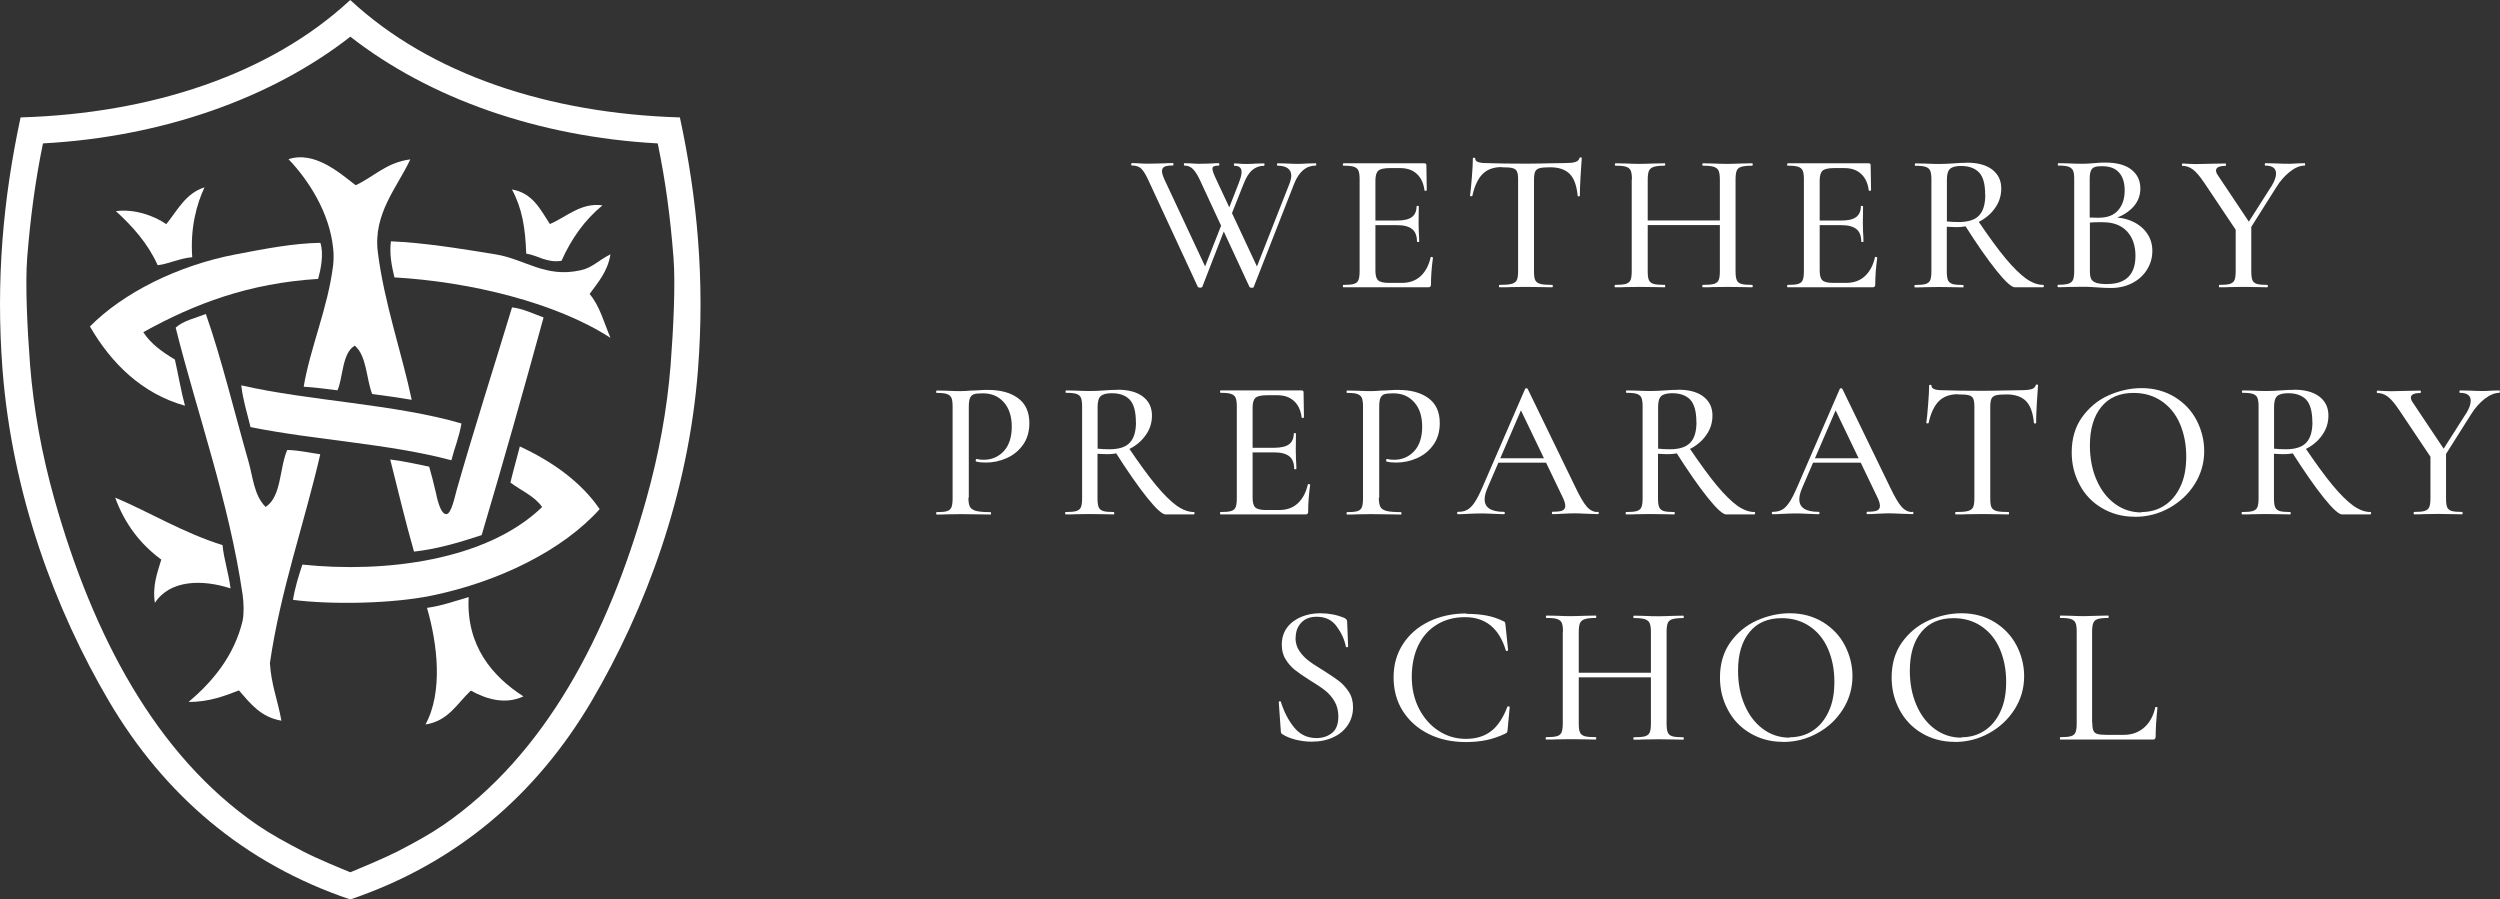 <?xml version="1.0" encoding="UTF-8"?>
<svg id="Layer_1" data-name="Layer 1" xmlns="http://www.w3.org/2000/svg" viewBox="0 0 250.18 90.01">
  <rect x="0" y="0" width="250.18" height="90.01" fill="#333333" stroke="none"/>
  <defs>
    <style>
      .cls-1 {
        fill: #fff;
      }
    </style>
  </defs>
  <g>
    <path class="cls-1" d="M68.04,11.75c-13.09-.39-24.97-4.29-32.99-11.75C27.03,7.45,15.14,11.36,2.06,11.75.32,19.85-.43,27.99.25,36.97c.97,12.53,5.28,24.07,10.66,33.21,5.5,9.33,13.47,16.23,24.14,19.83,10.66-3.61,18.64-10.51,24.14-19.83,5.38-9.15,9.7-20.68,10.66-33.21.69-8.97-.07-17.12-1.81-25.21ZM67.11,36.53c-.35,4.41-1.16,8.88-2.45,13.48-3.82,13.58-10.14,25.57-20.31,32.56-1.38.94-2.84,1.74-4.62,2.66-1.24.63-3.81,1.71-4.67,2.06-.88-.35-3.45-1.42-4.67-2.06-1.77-.92-3.24-1.72-4.62-2.66-10.18-7-16.48-19-20.31-32.56-1.29-4.59-2.1-9.07-2.45-13.48-.29-3.78-.49-8.12-.29-10.73.33-4.08.8-7.65,1.58-11.45,12-.65,22.91-4.55,30.76-10.68,7.85,6.14,18.76,10.03,30.76,10.68.79,3.81,1.26,7.37,1.58,11.45.2,2.62,0,6.96-.29,10.73Z"/>
    <g>
      <path class="cls-1" d="M35.59,18.54c1.84-.86,3.09-2.29,5.47-2.59-1.29,2.78-3.74,5.43-3.25,9.29.64,5.1,2.42,10.15,3.39,14.77-1.29-.21-2.52-.4-3.96-.58-.6-1.59-.54-3.84-1.74-4.84-1.29.75-1.16,3.22-1.73,4.47-1.21-.14-2.06-.28-3.38-.36.67-3.97,2.43-7.9,2.95-12.18.06-.55.06-1.11,0-1.66-.35-3.53-2.43-6.81-4.47-8.93,2.59-.84,5.05,1.31,6.7,2.59h0Z"/>
      <path class="cls-1" d="M20.47,18.74c-.79,1.68-1.45,4.08-1.23,7-1.26.1-2.42.69-3.46.8-.99-2.2-2.51-3.88-4.18-5.41,1.85-.25,3.83.46,5.04,1.3,1.12-1.37,1.92-3.08,3.82-3.68h0Z"/>
      <path class="cls-1" d="M51.22,18.96c2.09.35,2.85,2,3.81,3.46,1.63-.69,3.1-2.17,5.26-1.87-1.77,1.45-3.11,3.33-4.1,5.55-1.48.23-2.39-.55-3.53-.72-.09-2.59-.41-4.53-1.43-6.42Z"/>
      <path class="cls-1" d="M61.09,25.45c-.28,1.73-1.24,2.8-2.09,3.97,1,1.16,1.45,2.87,2.09,4.39-5.44-3.53-14.06-5.62-21.62-6.05-.29-1.23-.51-2.35-.35-3.61,3.29.13,7.06.75,10.45,1.3,3.01.49,5,2.4,8.56,1.59,1.19-.27,1.69-.95,2.96-1.59Z"/>
      <path class="cls-1" d="M32.06,24.3c.36,1.12.04,2.64-.22,3.61-6.92.43-12.32,2.46-17.5,5.33.77,1.2,1.93,2,3.16,2.74.35,1.53.61,3.14,1.01,4.62-4.31-1.2-7.4-4.27-9.51-7.93,3.34-3.38,8.82-6.11,14.56-7.21,2.79-.53,5.75-1.12,8.5-1.16Z"/>
      <path class="cls-1" d="M54.39,31.79c-2,7.29-4.03,14.49-6.19,21.76-2.51.83-4.61,1.41-6.77,1.65-.86-3-1.6-6.14-2.38-9.22,1.66.22,2.48.44,3.9.72.25.86.42,1.57.65,2.52.1.45.44,2.27,1.08,2.23.5-.04.85-1.82,1.01-2.38,1.7-5.98,3.91-12.89,5.55-18.31,1.05.11,2.15.64,3.16,1.01h0Z"/>
      <path class="cls-1" d="M20.6,31.42c1.56,4.44,2.84,9.78,4.25,14.7.47,1.61.55,3.44,1.73,4.61,1.6-1.03,1.37-3.86,2.16-5.7,1.21.03,2.22.28,3.31.43-1.64,7.08-3.97,13.57-5.04,20.89.12,2.13.79,3.74,1.15,5.77-2.08-.35-3.12-1.74-4.25-3.03-1.49.58-2.99,1.15-5.04,1.16,2.29-1.94,4.55-4.52,5.41-8.14.15-.76.11-1.81,0-2.59-1.37-9.36-4.56-18.18-6.7-26.73.76-.71,1.98-.95,3.02-1.37h0Z"/>
      <path class="cls-1" d="M24.14,38.56c6.75,1.56,15.4,1.87,22.04,3.82-.26,1.47-.67,2.35-1.01,3.68-6.3-1.68-13.49-1.99-20.1-3.32-.35-1.47-.72-2.52-.93-4.18Z"/>
      <path class="cls-1" d="M60,50.96c-3.67,4.09-10.02,7.24-16.78,8.64-4.09.84-10.18.91-13.9.43.21-1.28.57-2.41.94-3.53,8.32.87,18.47-.42,23.99-5.76-.76-1.11-2.11-1.64-3.17-2.45.29-1.23.63-2.39.94-3.61,3.07,1.41,6.09,3.47,7.99,6.27h0Z"/>
      <path class="cls-1" d="M46.9,59.75c-.26,4.88,2.38,7.95,5.48,9.94-1.77.82-3.62.33-5.26-.58-1.37,1.27-2.24,3.04-4.54,3.39,1.77-3.26,1.2-8.05.15-11.67,1.46-.2,2.76-.67,4.18-1.08h0Z"/>
      <path class="cls-1" d="M11.53,49.8c3.44,1.45,6.84,3.54,10.74,4.75.13,1.4.58,2.67.8,4.33-2.85-.92-6.06-.86-7.57,1.45-.27-1.71.26-3.05.64-4.33-2.07-1.52-3.65-3.55-4.61-6.19Z"/>
    </g>
  </g>
  <g>
    <path class="cls-1" d="M209.36,72.32v-9.09c0-.39.04-.69.12-.89.08-.19.22-.33.45-.39.21-.07.56-.11,1.05-.11.02,0,.04-.04.04-.12s-.01-.12-.04-.12l-.99.02c-.58.02-1.06.04-1.41.04s-.83-.01-1.41-.04l-.99-.02s-.04.04-.04.12.01.12.04.12c.47,0,.83.03,1.06.11s.38.2.46.38c.08.18.12.47.12.88v9.19c0,.39-.04.69-.12.89-.08.19-.24.33-.46.38-.22.07-.57.1-1.06.1-.02,0-.04.04-.04.12s.01.12.04.12h9.25c.1,0,.18-.02.22-.07s.07-.12.07-.22c0-.76.06-1.73.18-2.9,0-.04-.03-.07-.11-.07s-.11,0-.11.04c-.18.84-.55,1.52-1.1,2.01-.55.49-1.24.74-2.07.74h-1.69c-.43,0-.73-.03-.93-.09-.2-.06-.34-.17-.4-.34-.08-.17-.11-.44-.11-.8M196.29,73.82c-1,0-1.9-.29-2.69-.88s-1.39-1.38-1.83-2.41c-.44-1.02-.65-2.16-.65-3.42,0-1.64.38-2.92,1.15-3.86.76-.93,1.84-1.39,3.22-1.39,1.06,0,1.99.27,2.79.81.8.54,1.42,1.29,1.84,2.26s.64,2.07.64,3.29-.19,2.17-.58,3c-.39.84-.92,1.47-1.6,1.91-.67.44-1.44.65-2.28.65M195.59,74.25c1.25,0,2.4-.29,3.46-.88s1.91-1.37,2.55-2.38.96-2.11.96-3.32c0-1.09-.26-2.11-.76-3.08-.51-.97-1.24-1.74-2.19-2.33-.96-.58-2.06-.89-3.32-.89-1.12,0-2.23.25-3.31.73-1.08.49-1.96,1.23-2.65,2.19-.69.97-1.03,2.14-1.03,3.51,0,1.17.26,2.24.79,3.23.53.99,1.26,1.77,2.23,2.34.96.57,2.06.87,3.28.87M179.1,73.82c-1,0-1.9-.29-2.69-.88s-1.39-1.38-1.83-2.41c-.44-1.02-.65-2.16-.65-3.42,0-1.64.38-2.92,1.15-3.86.76-.93,1.83-1.39,3.22-1.39,1.06,0,1.99.27,2.79.81.8.54,1.42,1.29,1.84,2.26s.64,2.07.64,3.29-.19,2.17-.58,3c-.39.84-.92,1.47-1.6,1.91-.67.44-1.44.65-2.28.65M178.41,74.25c1.25,0,2.4-.29,3.46-.88,1.07-.58,1.91-1.37,2.55-2.38.63-1,.96-2.11.96-3.32,0-1.09-.26-2.11-.76-3.08s-1.24-1.74-2.19-2.33c-.96-.58-2.06-.89-3.32-.89-1.12,0-2.23.25-3.31.73-1.08.49-1.97,1.23-2.65,2.19s-1.03,2.14-1.03,3.51c0,1.17.26,2.24.79,3.23.52.99,1.26,1.77,2.23,2.34.96.57,2.06.87,3.28.87M156.39,63.21v9.19c0,.39-.04.69-.12.89-.09.19-.25.33-.47.38-.24.07-.6.1-1.08.1-.02,0-.04.04-.04.12s.01.12.04.12c.44,0,.78,0,1.03-.02l1.41-.02,1.53.02c.24.01.57.02,1.01.02.02,0,.04-.04.04-.12s-.01-.12-.04-.12c-.52,0-.89-.03-1.12-.1s-.39-.19-.47-.38c-.09-.19-.12-.48-.12-.89v-9.15c0-.39.04-.69.12-.89.09-.19.25-.33.48-.4.24-.08.61-.12,1.11-.12.02,0,.04-.04.04-.12s-.01-.12-.04-.12l-1.01.02c-.61.02-1.12.04-1.53.04-.37,0-.83-.01-1.39-.04l-1.01-.02s-.06.04-.06.12.02.12.06.12c.48,0,.84.03,1.07.11s.38.2.46.38.12.47.12.88M157.13,67.78h8.77v-.46h-8.77v.46ZM165.21,63.26v9.15c0,.42-.04.71-.12.89s-.24.31-.46.38c-.24.07-.61.1-1.12.1-.04,0-.06.04-.06.12s.02.12.06.12c.39,0,.71,0,.93-.02l1.56-.02,1.43.02c.25.01.58.02,1.01.02.04,0,.06-.04.06-.12s-.02-.12-.06-.12c-.49,0-.85-.03-1.08-.1-.24-.07-.38-.19-.46-.38s-.12-.48-.12-.89v-9.19c0-.39.04-.69.12-.88s.24-.31.46-.38c.24-.07.6-.11,1.08-.11.04,0,.06-.04.06-.12s-.02-.12-.06-.12l-1.01.02c-.58.02-1.06.04-1.43.04-.44,0-.96-.01-1.56-.04l-.93-.02s-.06.04-.06.12.02.12.06.12c.51,0,.88.04,1.11.12s.39.21.47.4c.08.19.12.48.12.89M146.74,61.39c-1.37,0-2.62.27-3.73.8-1.11.54-1.98,1.29-2.61,2.26-.63.97-.94,2.08-.94,3.33s.3,2.4.92,3.37,1.47,1.74,2.57,2.29,2.35.82,3.76.82c.73,0,1.39-.07,2-.19s1.25-.34,1.9-.64c.1-.06.17-.1.2-.13.02-.04.04-.13.06-.29l.21-2.26s-.02-.03-.04-.04c-.03-.02-.07-.03-.09-.03-.06,0-.09.01-.1.04-.42,1.1-.94,1.91-1.61,2.43-.66.52-1.51.79-2.54.79s-1.9-.27-2.73-.8c-.83-.54-1.48-1.28-1.97-2.23-.48-.94-.72-2-.72-3.18s.22-2.26.66-3.16c.44-.9,1.07-1.6,1.88-2.08.81-.49,1.73-.73,2.78-.73,2.05,0,3.42,1.1,4.09,3.32.01.06.06.08.12.06.07-.01.11-.04.11-.08l-.26-2.49c-.01-.16-.03-.26-.06-.3-.02-.04-.09-.09-.18-.12-.52-.25-1.07-.44-1.65-.55s-1.27-.17-2.04-.17M129.66,63.83c0-.61.18-1.11.55-1.51.36-.39.88-.6,1.54-.6.88,0,1.54.31,2.01.96.47.63.78,1.3.92,2.02.01.06.06.08.12.07.07,0,.11-.03.11-.09l-.1-2.49c0-.15-.1-.26-.29-.36-.73-.3-1.53-.46-2.41-.46-.65,0-1.27.11-1.86.35-.58.24-1.07.58-1.43,1.06-.36.47-.55,1.06-.55,1.73,0,.55.12,1.05.38,1.46.25.42.56.76.92,1.06.36.28.85.63,1.47,1.02.63.38,1.15.72,1.53,1.02.38.29.71.66.97,1.1.26.44.39.94.39,1.53,0,.76-.21,1.32-.63,1.65-.43.34-.94.51-1.56.51-.91,0-1.65-.35-2.23-1.06s-1.01-1.55-1.33-2.56c-.01-.06-.06-.07-.12-.06-.08.01-.1.04-.09.1l.2,2.83c0,.1.01.19.04.24.02.06.08.1.13.13.38.24.83.42,1.35.55.52.12,1.03.19,1.56.19.83,0,1.56-.15,2.19-.45.63-.29,1.11-.71,1.45-1.23.34-.52.51-1.11.51-1.75,0-.6-.13-1.11-.42-1.55s-.61-.8-1-1.1c-.39-.29-.92-.65-1.57-1.06-.63-.38-1.14-.71-1.48-.98-.36-.27-.66-.6-.91-.97s-.38-.82-.38-1.32"/>
    <path class="cls-1" d="M223.73,22.6v4.54c0,.39-.04.7-.12.89s-.24.31-.46.38-.57.1-1.06.1c-.02,0-.04.04-.04.12s.01.12.04.12c.44,0,.78,0,1.01-.02l1.39-.02,1.43.02c.24.01.56.02.97.02.04,0,.06-.04.06-.12s-.02-.12-.06-.12c-.47,0-.82-.03-1.05-.1-.21-.07-.36-.19-.44-.38-.07-.19-.11-.48-.11-.89v-4.72l-1.59.18h.02ZM220.57,18.27l3.4,5.08,1.25-.91-3.22-4.82c-.16-.22-.24-.4-.24-.55,0-.31.31-.47.96-.47.02,0,.04-.04.04-.12s-.01-.12-.04-.12l-1.15.02c-.76.02-1.37.04-1.81.04l-.65-.02c-.31-.02-.55-.04-.7-.04-.04,0-.06.04-.06.12s.02.12.06.12c.37,0,.72.12,1.05.37s.7.69,1.12,1.32M227.29,18.66l-2.82,4.43.38.31,2.93-4.64c.4-.66.88-1.19,1.39-1.59s1-.6,1.47-.6c.02,0,.04-.04.04-.12s-.01-.12-.04-.12l-.73.02c-.31.02-.58.04-.81.04-.44,0-.92-.01-1.45-.04l-.97-.02s-.04.04-.04.12.01.12.04.12c.73,0,1.09.27,1.09.8,0,.35-.16.78-.47,1.29M210.93,28.43c-.51,0-.88-.04-1.14-.12-.25-.09-.43-.21-.52-.39s-.13-.44-.13-.76v-5.03l-.6.21c.65-.09,1.3-.12,1.97-.1,1.02.01,1.81.33,2.36.93s.83,1.42.83,2.42c0,.91-.22,1.62-.69,2.1s-1.16.73-2.09.73M210.33,16.63c.78,0,1.36.21,1.73.64.38.43.56,1.02.56,1.78,0,.82-.21,1.48-.65,1.99s-1.09.75-1.97.75c-.45,0-.96-.02-1.53-.06l.65.16v-3.89c0-.39.03-.7.11-.89.08-.19.19-.31.36-.38.17-.07.4-.1.72-.1M211.31,21.74l-.21.26c.96-.22,1.71-.62,2.26-1.17.55-.55.83-1.2.83-1.95,0-.8-.29-1.43-.89-1.9-.58-.47-1.45-.71-2.59-.71-.24,0-.46,0-.66.02-.2.01-.38.02-.53.04-.4.04-.8.06-1.17.06-.35,0-.81-.01-1.39-.04l-.99-.02s-.04.04-.04.12.01.12.04.12c.46,0,.8.03,1.02.11.21.07.37.2.46.38.09.19.12.47.12.88v9.19c0,.39-.04.69-.12.88-.09.19-.24.31-.46.38s-.57.11-1.03.11c-.04,0-.06.04-.06.12s.02.12.06.12c.43,0,.76,0,1.01-.02l1.39-.02c.31,0,.61,0,.85.02.25.01.47.02.65.04.51.04.97.06,1.39.06.78,0,1.48-.16,2.11-.48s1.12-.76,1.48-1.33.55-1.19.55-1.9c0-.65-.17-1.23-.51-1.73s-.82-.91-1.44-1.2-1.34-.44-2.15-.44M198.67,19.49c0,.94-.2,1.63-.62,2.07-.4.44-1.09.66-2.05.66-.39,0-.79-.02-1.17-.06v-4.18c0-.53.1-.89.31-1.08s.57-.29,1.09-.29c.8,0,1.39.21,1.81.64s.62,1.17.62,2.24M196.86,16.29c-.4,0-.87.02-1.37.06-.18.01-.4.02-.65.04-.25.01-.52.02-.8.02-.35,0-.81-.01-1.39-.04l-.99-.02s-.04.04-.04.12.01.12.04.12c.47,0,.82.03,1.05.11.21.07.37.2.45.38.08.19.12.47.12.88v9.19c0,.39-.04.7-.12.89s-.24.31-.46.38-.57.1-1.06.1c-.04,0-.06.04-.06.12s.02.12.06.12c.43,0,.76,0,1.01-.02l1.39-.02,1.43.02c.24.01.56.02.97.02.04,0,.06-.04.06-.12s-.02-.12-.06-.12c-.47,0-.82-.03-1.05-.1-.21-.07-.37-.19-.45-.38s-.12-.48-.12-.89v-4.46c.37.02.7.04.97.04.78,0,1.52-.17,2.2-.51s1.24-.8,1.65-1.39c.42-.58.63-1.24.63-1.96,0-.8-.29-1.42-.89-1.89-.6-.46-1.44-.7-2.54-.7M201.64,28.75h2.83s.06-.04.06-.12-.02-.12-.06-.12c-.55,0-1.12-.21-1.72-.63-.58-.42-1.27-1.09-2.04-2.01s-1.71-2.22-2.83-3.87l-1.33.42c1.27,2,2.35,3.55,3.25,4.67.89,1.11,1.51,1.66,1.83,1.66M186.24,24.18s.04.04.12.04.12-.01.12-.04c0-.24-.01-.57-.04-.99l-.02-.89.02-1.66s-.03-.04-.11-.04-.11.01-.11.04c0,.48-.16.85-.47,1.08-.31.24-.81.35-1.48.35h-2.93v.46h2.9c.7,0,1.21.13,1.54.4s.48.7.48,1.26M178.9,28.75h8.46c.12,0,.2-.02.24-.07.04-.04.06-.12.06-.22,0-.83.07-1.73.2-2.68,0-.01-.01-.03-.04-.04-.03-.02-.07-.03-.11-.03-.06,0-.08.01-.08.04-.18.82-.53,1.45-1.02,1.9-.49.44-1.11.66-1.86.66h-1.3c-.54,0-.9-.09-1.08-.26s-.27-.49-.27-.97v-9.03c0-.47.1-.8.29-.97s.58-.26,1.17-.26h1.01c.69,0,1.25.19,1.66.57.43.38.69.94.78,1.66.01.04.06.06.12.04.08,0,.11-.03.11-.07l-.04-2.5c0-.12-.07-.18-.2-.18h-8.1s-.06.04-.06.12.02.12.06.12c.47,0,.82.03,1.05.11.21.07.37.2.45.38.08.19.12.47.12.88v9.19c0,.39-.04.7-.12.89s-.22.31-.45.38c-.21.07-.56.1-1.05.1-.04,0-.06.04-.06.12s.02.12.06.12M163.29,17.95v9.19c0,.39-.04.7-.12.89-.09.19-.25.31-.47.38-.24.07-.6.1-1.08.1-.02,0-.04.04-.04.12s.01.12.04.12c.44,0,.78,0,1.03-.02l1.41-.02,1.53.02c.24.01.57.02,1.01.02.02,0,.04-.04.04-.12s-.01-.12-.04-.12c-.52,0-.89-.03-1.12-.1s-.39-.19-.47-.38c-.09-.19-.12-.48-.12-.89v-9.15c0-.39.04-.7.12-.89.09-.19.25-.33.48-.4.24-.08.61-.12,1.11-.12.02,0,.04-.04.04-.12s-.01-.12-.04-.12l-1.01.02c-.61.02-1.11.04-1.53.04-.37,0-.83-.01-1.39-.04l-1.01-.02s-.06.04-.06.12.02.12.06.12c.48,0,.84.03,1.07.11.22.07.38.2.46.38.08.19.12.47.12.88M164.04,22.52h8.77v-.46h-8.77v.46ZM172.11,17.99v9.15c0,.4-.04.71-.12.89s-.24.31-.46.38c-.24.07-.61.1-1.12.1-.04,0-.06.04-.06.12s.02.12.06.12c.39,0,.71,0,.93-.02l1.56-.02,1.43.02c.25.01.58.02,1.01.02.04,0,.06-.04.06-.12s-.02-.12-.06-.12c-.49,0-.85-.03-1.08-.1-.24-.07-.38-.19-.46-.38s-.12-.48-.12-.89v-9.19c0-.39.04-.69.12-.88s.24-.31.46-.38c.24-.07.6-.11,1.08-.11.04,0,.06-.04.06-.12s-.02-.12-.06-.12l-1.01.02c-.58.02-1.06.04-1.43.04-.44,0-.96-.01-1.56-.04l-.93-.02s-.06.04-.06.12.02.12.06.12c.51,0,.88.04,1.11.12s.39.21.47.4c.08.19.12.48.12.89M150.29,16.74c.48,0,.84.02,1.06.08s.37.16.45.33c.08.17.12.44.12.8v9.19c0,.39-.04.7-.13.89-.09.19-.27.31-.53.38s-.66.1-1.2.1c-.04,0-.06.04-.06.12s.02.12.06.12c.47,0,.84,0,1.11-.02l1.53-.02,1.56.02c.26.01.63.02,1.09.02.02,0,.04-.04.04-.12s-.01-.12-.04-.12c-.55,0-.96-.03-1.21-.1-.25-.07-.42-.19-.51-.38-.09-.19-.12-.48-.12-.89v-9.15c0-.38.04-.65.12-.82.08-.17.22-.28.44-.34s.56-.09,1.06-.09c.85,0,1.51.22,1.95.66s.7,1.17.8,2.19c0,.04.03.06.11.06s.11-.02.11-.06c0-.48.02-1.15.07-1.97s.09-1.42.12-1.79c0-.06-.03-.08-.11-.08s-.11.02-.12.08c-.07.2-.21.33-.44.39-.22.07-.58.1-1.07.1l-1.35.02c-.88.02-1.7.04-2.49.04-1.52,0-2.86-.02-3.99-.06-.73,0-1.09-.15-1.09-.44,0-.07-.04-.1-.12-.1s-.12.03-.12.1c0,.43-.03,1.06-.1,1.89s-.12,1.44-.18,1.81c0,.04.03.06.11.06s.11-.01.12-.04c.22-1,.57-1.73,1.03-2.19s1.1-.69,1.92-.69M141.78,24.18s.04.04.12.04.12-.01.12-.04c0-.24-.01-.57-.04-.99l-.02-.89.02-1.66s-.03-.04-.11-.04-.11.01-.11.04c0,.48-.16.85-.47,1.08-.31.24-.81.35-1.48.35h-2.93v.46h2.9c.7,0,1.21.13,1.54.4s.48.7.48,1.26M134.44,28.75h8.46c.12,0,.2-.02.24-.07.04-.04.06-.12.06-.22,0-.83.07-1.73.2-2.68,0-.01-.02-.03-.04-.04-.03-.02-.07-.03-.11-.03-.06,0-.08.01-.08.04-.19.82-.53,1.45-1.02,1.9-.49.44-1.11.66-1.86.66h-1.3c-.54,0-.9-.09-1.08-.26s-.27-.49-.27-.97v-9.03c0-.47.1-.8.29-.97s.58-.26,1.17-.26h1.01c.69,0,1.25.19,1.66.57.43.38.69.94.78,1.66.01.04.06.06.12.04.07,0,.11-.03.11-.07l-.04-2.5c0-.12-.07-.18-.2-.18h-8.1s-.06.04-.06.12.02.12.06.12c.47,0,.82.03,1.05.11.21.07.37.2.45.38.08.19.12.47.12.88v9.19c0,.39-.04.7-.12.89-.08.19-.22.31-.45.38-.21.07-.56.1-1.05.1-.04,0-.06.04-.06.12s.02.12.06.12M123.98,18.29l-1.37,3.5.31.46,1.53-3.85c.25-.65.54-1.11.88-1.39.33-.28.72-.42,1.17-.42.02,0,.04-.04.04-.12s-.01-.12-.04-.12l-.8.02c-.35.02-.63.04-.88.04-.35,0-.65-.01-.91-.04l-.39-.02s-.04.04-.04.12.01.12.04.12c.48,0,.73.2.73.62,0,.25-.09.62-.28,1.09M131.69,16.34l-.83.02c-.35.02-.65.04-.93.04-.37,0-.78-.01-1.23-.04l-.85-.02s-.06.04-.06.12.02.12.06.12c.45,0,.79.09,1.02.26s.35.42.35.73c0,.22-.06.49-.18.81l-3.83,9.75.75-1.09-4.21-9c-.28-.58-.42-.97-.42-1.15,0-.12.04-.2.15-.25.1-.04.26-.07.48-.07.04,0,.06-.04.06-.12s-.02-.12-.06-.12c-.22,0-.4,0-.54.02-.43.02-.89.04-1.39.04-.27,0-.55-.01-.88-.04l-.62-.02s-.06.04-.06.12.02.12.06.12c.33,0,.61.11.84.34s.46.58.69,1.07l4.98,10.74s.09.08.21.08.2-.02.21-.08l4.05-10.34c.48-1.2,1.2-1.81,2.15-1.81.04,0,.06-.04.06-.12s-.02-.12-.06-.12M120.31,28.72l2.52-6.49-.31-.46-2.5,6.35.75-1.09-4.21-9c-.19-.4-.28-.71-.28-.89,0-.22.09-.38.26-.46s.45-.12.83-.12c.04,0,.06-.04.06-.12s-.02-.12-.06-.12c-.31,0-.57,0-.75.02-.58.02-1.17.04-1.77.04-.3,0-.63-.01-.97-.04l-.62-.02s-.06.04-.06.12.02.12.06.12c.39,0,.71.1.92.29s.45.56.71,1.12l4.98,10.74s.09.08.21.08.2-.02.21-.08"/>
    <path class="cls-1" d="M243.22,45.32v4.54c0,.39-.04.7-.12.89s-.24.31-.46.38-.57.1-1.06.1c-.02,0-.04.04-.04.12s.01.12.04.12c.44,0,.78,0,1.01-.02l1.39-.02,1.43.02c.24.01.56.02.97.02.04,0,.06-.04.06-.12s-.02-.12-.06-.12c-.47,0-.82-.03-1.05-.1-.21-.07-.36-.19-.44-.38-.08-.19-.11-.48-.11-.89v-4.72l-1.59.18h.02ZM240.07,41l3.4,5.08,1.25-.91-3.22-4.82c-.16-.22-.24-.4-.24-.55,0-.31.31-.47.96-.47.02,0,.04-.04.04-.12s-.01-.12-.04-.12l-1.15.02c-.76.02-1.37.04-1.81.04l-.65-.02c-.31-.02-.55-.04-.7-.04-.04,0-.06.04-.06.12s.02.12.06.12c.37,0,.72.12,1.05.37s.7.69,1.12,1.32M246.77,41.4l-2.82,4.43.38.31,2.93-4.64c.4-.66.88-1.19,1.39-1.59.52-.39,1-.6,1.47-.6.02,0,.04-.04.04-.12s-.01-.12-.04-.12l-.73.02c-.31.02-.58.04-.81.04-.44,0-.92-.01-1.45-.04l-.97-.02s-.04.04-.04.12.01.12.04.12c.73,0,1.09.27,1.09.8,0,.35-.16.78-.47,1.29M231.41,42.23c0,.94-.2,1.63-.62,2.07-.42.44-1.09.66-2.05.66-.39,0-.79-.02-1.17-.06v-4.18c0-.53.1-.89.31-1.08s.57-.29,1.09-.29c.8,0,1.39.21,1.81.64.4.43.62,1.17.62,2.24M229.6,39.01c-.42,0-.87.02-1.37.06-.19.01-.4.02-.65.04-.25.01-.52.02-.8.02-.35,0-.81-.01-1.39-.04l-.99-.02s-.04.04-.04.12.01.12.04.12c.47,0,.82.03,1.05.11.21.07.37.2.45.38.08.19.12.47.12.88v9.19c0,.39-.04.7-.12.89s-.24.31-.46.38-.57.1-1.06.1c-.04,0-.06.04-.06.12s.02.12.06.12c.43,0,.76,0,1.01-.02l1.39-.02,1.43.02c.24.01.56.02.97.02.04,0,.06-.04.06-.12s-.02-.12-.06-.12c-.47,0-.82-.03-1.05-.1-.21-.07-.37-.19-.45-.38s-.12-.48-.12-.89v-4.46c.37.02.7.04.97.04.78,0,1.52-.17,2.2-.51.69-.34,1.24-.8,1.65-1.39.42-.58.63-1.24.63-1.96,0-.8-.29-1.42-.89-1.89-.6-.46-1.44-.7-2.54-.7M234.39,51.48h2.83s.06-.04.06-.12-.02-.12-.06-.12c-.55,0-1.12-.21-1.72-.63-.58-.42-1.27-1.09-2.04-2.01s-1.71-2.22-2.83-3.87l-1.33.42c1.27,2,2.35,3.55,3.25,4.67.89,1.11,1.51,1.66,1.83,1.66M214.31,51.28c-1.01,0-1.9-.29-2.69-.88s-1.39-1.38-1.83-2.41c-.44-1.02-.65-2.16-.65-3.42,0-1.64.38-2.92,1.15-3.86.76-.93,1.84-1.39,3.22-1.39,1.06,0,1.99.27,2.79.81.8.54,1.42,1.29,1.84,2.26s.64,2.07.64,3.29-.19,2.17-.58,3c-.39.84-.92,1.47-1.6,1.91-.67.44-1.44.65-2.28.65M213.61,51.72c1.25,0,2.4-.29,3.46-.88s1.91-1.37,2.55-2.38c.63-1,.96-2.11.96-3.32,0-1.08-.26-2.11-.76-3.08s-1.24-1.74-2.19-2.33c-.96-.58-2.06-.89-3.32-.89-1.12,0-2.23.25-3.31.73s-1.96,1.23-2.65,2.19c-.69.97-1.03,2.14-1.03,3.51,0,1.17.26,2.24.79,3.23.52.99,1.26,1.77,2.23,2.34.96.57,2.06.87,3.28.87M195.95,39.47c.48,0,.84.02,1.06.08s.37.16.45.33c.08.17.12.44.12.8v9.19c0,.39-.04.7-.13.89s-.27.31-.53.38-.66.1-1.2.1c-.04,0-.06.04-.06.12s.02.12.06.12c.47,0,.84,0,1.11-.02l1.53-.02,1.56.02c.26.01.63.02,1.09.02.02,0,.04-.04.04-.12s-.01-.12-.04-.12c-.55,0-.96-.03-1.21-.1-.25-.07-.42-.19-.51-.38s-.12-.48-.12-.89v-9.15c0-.38.04-.65.12-.82s.22-.28.44-.34.56-.09,1.06-.09c.85,0,1.51.22,1.95.66s.7,1.17.8,2.19c0,.04.03.06.11.06s.11-.02.11-.06c0-.48.02-1.15.07-1.97s.09-1.42.12-1.79c0-.06-.03-.08-.11-.08s-.11.02-.12.08c-.07.2-.21.33-.44.39s-.58.1-1.07.1l-1.35.02c-.88.02-1.7.04-2.49.04-1.52,0-2.86-.02-3.99-.06-.73,0-1.09-.15-1.09-.44,0-.07-.04-.1-.12-.1s-.12.03-.12.1c0,.43-.03,1.06-.1,1.89s-.12,1.44-.18,1.81c0,.04.03.06.11.06s.11-.01.12-.04c.22-1,.57-1.73,1.03-2.19.46-.46,1.1-.69,1.92-.69M191.36,51.24c-.39,0-.75-.17-1.06-.52-.31-.35-.7-1-1.16-1.97l-4.77-9.83s-.06-.08-.13-.07c-.08,0-.12.03-.13.07l-4.23,9.75c-.3.7-.57,1.23-.81,1.59-.24.36-.48.61-.74.75-.26.15-.57.21-.94.21-.06,0-.08.04-.08.12s.02.12.08.12c.26,0,.61-.01,1.03-.04.47-.02.89-.04,1.23-.04.37,0,.81.01,1.3.04.45.02.8.04,1.03.04.07,0,.1-.04.1-.12s-.03-.12-.1-.12c-.62,0-1.1-.1-1.43-.31-.34-.21-.49-.53-.49-.96,0-.29.09-.66.28-1.11l3.87-8.97-.63.96,4.26,8.87c.2.39.29.71.29.93s-.1.38-.29.46c-.2.09-.53.12-.97.12-.06,0-.08.04-.08.12s.02.12.08.12c.22,0,.56-.01,1.01-.04.45-.02.83-.04,1.14-.04.24,0,.63.01,1.19.04.53.02.92.04,1.17.04.07,0,.1-.04.1-.12s-.03-.12-.1-.12M181.11,46.3h5.78l-.13-.44h-5.4l-.24.44h-.01ZM169.77,42.23c0,.94-.2,1.63-.62,2.07-.42.44-1.09.66-2.05.66-.39,0-.79-.02-1.17-.06v-4.18c0-.53.1-.89.31-1.08s.57-.29,1.09-.29c.8,0,1.39.21,1.81.64.4.43.62,1.17.62,2.24M167.96,39.01c-.42,0-.87.02-1.37.06-.19.01-.4.02-.65.04-.25.01-.52.02-.8.02-.35,0-.81-.01-1.39-.04l-.99-.02s-.04.04-.04.12.01.12.04.12c.47,0,.82.03,1.05.11.21.07.37.2.45.38.08.19.12.47.12.88v9.19c0,.39-.04.7-.12.89s-.24.31-.46.38-.57.1-1.06.1c-.04,0-.06.04-.06.12s.02.12.06.12c.43,0,.76,0,1.01-.02l1.39-.02,1.43.02c.24.01.56.02.97.02.04,0,.06-.04.06-.12s-.02-.12-.06-.12c-.47,0-.82-.03-1.05-.1-.21-.07-.37-.19-.45-.38s-.12-.48-.12-.89v-4.46c.37.02.7.04.97.04.78,0,1.52-.17,2.2-.51.69-.34,1.24-.8,1.65-1.39.42-.58.63-1.24.63-1.96,0-.8-.29-1.42-.89-1.89s-1.44-.7-2.54-.7M172.75,51.48h2.83s.06-.04.06-.12-.02-.12-.06-.12c-.55,0-1.12-.21-1.72-.63-.58-.42-1.27-1.09-2.04-2.01s-1.71-2.22-2.83-3.87l-1.33.42c1.27,2,2.35,3.55,3.25,4.67.89,1.11,1.51,1.66,1.83,1.66M159.87,51.24c-.39,0-.75-.17-1.06-.52-.31-.35-.7-1-1.16-1.97l-4.77-9.83s-.06-.08-.13-.07c-.08,0-.12.03-.13.07l-4.23,9.75c-.3.7-.57,1.23-.81,1.59-.24.36-.48.61-.74.75-.26.15-.57.21-.94.21-.06,0-.08.04-.08.12s.02.12.08.12c.26,0,.61-.01,1.03-.04.47-.02.89-.04,1.23-.04.37,0,.81.01,1.3.04.45.02.8.04,1.03.04.07,0,.1-.04.1-.12s-.03-.12-.1-.12c-.62,0-1.1-.1-1.43-.31-.34-.21-.49-.53-.49-.96,0-.29.09-.66.28-1.11l3.87-8.97-.63.96,4.26,8.87c.2.39.29.71.29.93s-.1.38-.29.46c-.2.09-.53.12-.97.12-.06,0-.08.04-.08.12s.02.12.08.12c.22,0,.56-.01,1.01-.04.45-.02.83-.04,1.14-.04.24,0,.63.01,1.19.04.53.02.92.04,1.17.04.07,0,.1-.04.1-.12s-.03-.12-.1-.12M149.6,46.3h5.78l-.13-.44h-5.4l-.24.44h-.01ZM138.02,49.8v-9.07c0-.4.04-.71.12-.9s.21-.31.39-.38c.18-.06.48-.09.89-.09.88,0,1.57.29,2.1.89.53.58.8,1.41.8,2.45s-.27,1.89-.81,2.46-1.21.85-2,.85c-.25,0-.48-.02-.7-.08-.02-.01-.04,0-.07.04s-.03.08-.03.12c0,.07.02.1.06.1.25.07.57.1.96.1.72,0,1.41-.15,2.07-.44s1.21-.73,1.64-1.33.64-1.33.64-2.18c0-1.11-.38-1.95-1.14-2.5s-1.75-.82-3-.82c-.25,0-.55,0-.89.03s-.58.03-.74.03c-.44.04-.81.06-1.14.06s-.79-.01-1.37-.04l-.99-.02s-.06.04-.06.12.02.12.06.12c.46,0,.8.03,1.02.11.21.07.37.2.45.38.08.19.12.47.12.88v9.19c0,.39-.04.7-.12.89s-.22.31-.44.38-.55.1-1.03.1c-.04,0-.06.04-.06.12s.02.12.06.12c.43,0,.76,0,1.01-.02l1.37-.02,1.73.02c.3.01.73.02,1.27.02.04,0,.06-.04.06-.12s-.02-.12-.06-.12c-.66,0-1.14-.04-1.44-.12-.29-.08-.51-.21-.61-.4s-.16-.49-.16-.92M129.49,46.92s.04.04.12.04.12-.01.12-.04c0-.24-.01-.57-.04-.99l-.02-.89.02-1.66s-.03-.04-.11-.04-.11.01-.11.04c0,.48-.16.85-.47,1.08s-.81.35-1.48.35h-2.93v.46h2.9c.7,0,1.21.13,1.54.4s.48.7.48,1.26M122.15,51.48h8.46c.12,0,.2-.02.24-.07.04-.04.06-.12.06-.22,0-.83.07-1.73.2-2.68,0-.01-.02-.03-.04-.04-.03-.02-.07-.03-.11-.03-.06,0-.08.01-.08.04-.19.82-.53,1.45-1.02,1.9s-1.11.66-1.86.66h-1.3c-.54,0-.9-.09-1.08-.26s-.27-.49-.27-.97v-9.03c0-.47.1-.8.29-.97s.58-.26,1.17-.26h1.01c.69,0,1.25.19,1.66.57.43.38.69.94.78,1.66.01.04.06.06.12.04.07,0,.11-.03.11-.07l-.04-2.5c0-.12-.07-.18-.2-.18h-8.1s-.06.04-.06.12.02.12.06.12c.47,0,.82.03,1.05.11.21.07.37.2.45.38.08.19.12.47.12.88v9.19c0,.39-.04.7-.12.89s-.22.31-.45.38c-.21.07-.56.1-1.05.1-.04,0-.06.04-.06.12s.02.12.06.12M113.68,42.23c0,.94-.2,1.63-.62,2.07-.4.44-1.09.66-2.05.66-.39,0-.79-.02-1.17-.06v-4.18c0-.53.1-.89.31-1.08s.57-.29,1.09-.29c.8,0,1.39.21,1.81.64.4.43.62,1.17.62,2.24M111.87,39.01c-.4,0-.87.02-1.37.06-.19.01-.4.02-.65.04-.25.01-.52.02-.8.02-.35,0-.81-.01-1.39-.04l-.99-.02s-.04.04-.04.12.01.12.04.12c.47,0,.82.03,1.05.11.21.07.37.2.45.38.08.19.12.47.12.88v9.19c0,.39-.04.7-.12.89s-.24.31-.46.38c-.22.07-.57.1-1.06.1-.04,0-.06.04-.06.12s.02.12.06.12c.43,0,.76,0,1.01-.02l1.39-.02,1.43.02c.24.01.56.02.97.02.04,0,.06-.04.06-.12s-.02-.12-.06-.12c-.47,0-.82-.03-1.05-.1-.21-.07-.37-.19-.45-.38s-.12-.48-.12-.89v-4.46c.37.02.7.04.97.04.78,0,1.52-.17,2.2-.51.69-.34,1.24-.8,1.65-1.39.42-.58.63-1.24.63-1.96,0-.8-.29-1.42-.89-1.89-.6-.46-1.44-.7-2.54-.7M116.65,51.48h2.83s.06-.04.06-.12-.02-.12-.06-.12c-.55,0-1.12-.21-1.72-.63-.58-.42-1.27-1.09-2.04-2.01s-1.71-2.22-2.83-3.87l-1.33.42c1.27,2,2.35,3.55,3.25,4.67.89,1.11,1.51,1.66,1.83,1.66M96.95,49.8v-9.07c0-.4.04-.71.12-.9.08-.19.21-.31.39-.38.19-.06.48-.09.89-.09.88,0,1.57.29,2.1.89s.8,1.41.8,2.45-.27,1.89-.81,2.46-1.21.85-2,.85c-.25,0-.48-.02-.7-.08-.02-.01-.04,0-.07.04s-.03.08-.03.12c0,.07.02.1.06.1.25.07.57.1.96.1.72,0,1.41-.15,2.07-.44s1.21-.73,1.64-1.33.64-1.33.64-2.18c0-1.11-.38-1.95-1.14-2.5-.75-.55-1.75-.82-3-.82-.25,0-.55,0-.89.03s-.58.03-.74.03c-.44.04-.81.06-1.14.06s-.79-.01-1.37-.04l-.99-.02s-.06.04-.06.12.02.12.06.12c.46,0,.8.03,1.02.11.21.07.37.2.45.38.08.19.12.47.12.88v9.19c0,.39-.04.7-.12.89s-.22.31-.44.38-.55.1-1.03.1c-.04,0-.06.04-.06.12s.02.12.06.12c.43,0,.76,0,1.01-.02l1.37-.02,1.73.02c.3.01.73.02,1.27.02.04,0,.06-.04.06-.12s-.02-.12-.06-.12c-.66,0-1.14-.04-1.44-.12-.29-.08-.49-.21-.61-.4-.1-.19-.16-.49-.16-.92"/>
  </g>
</svg>